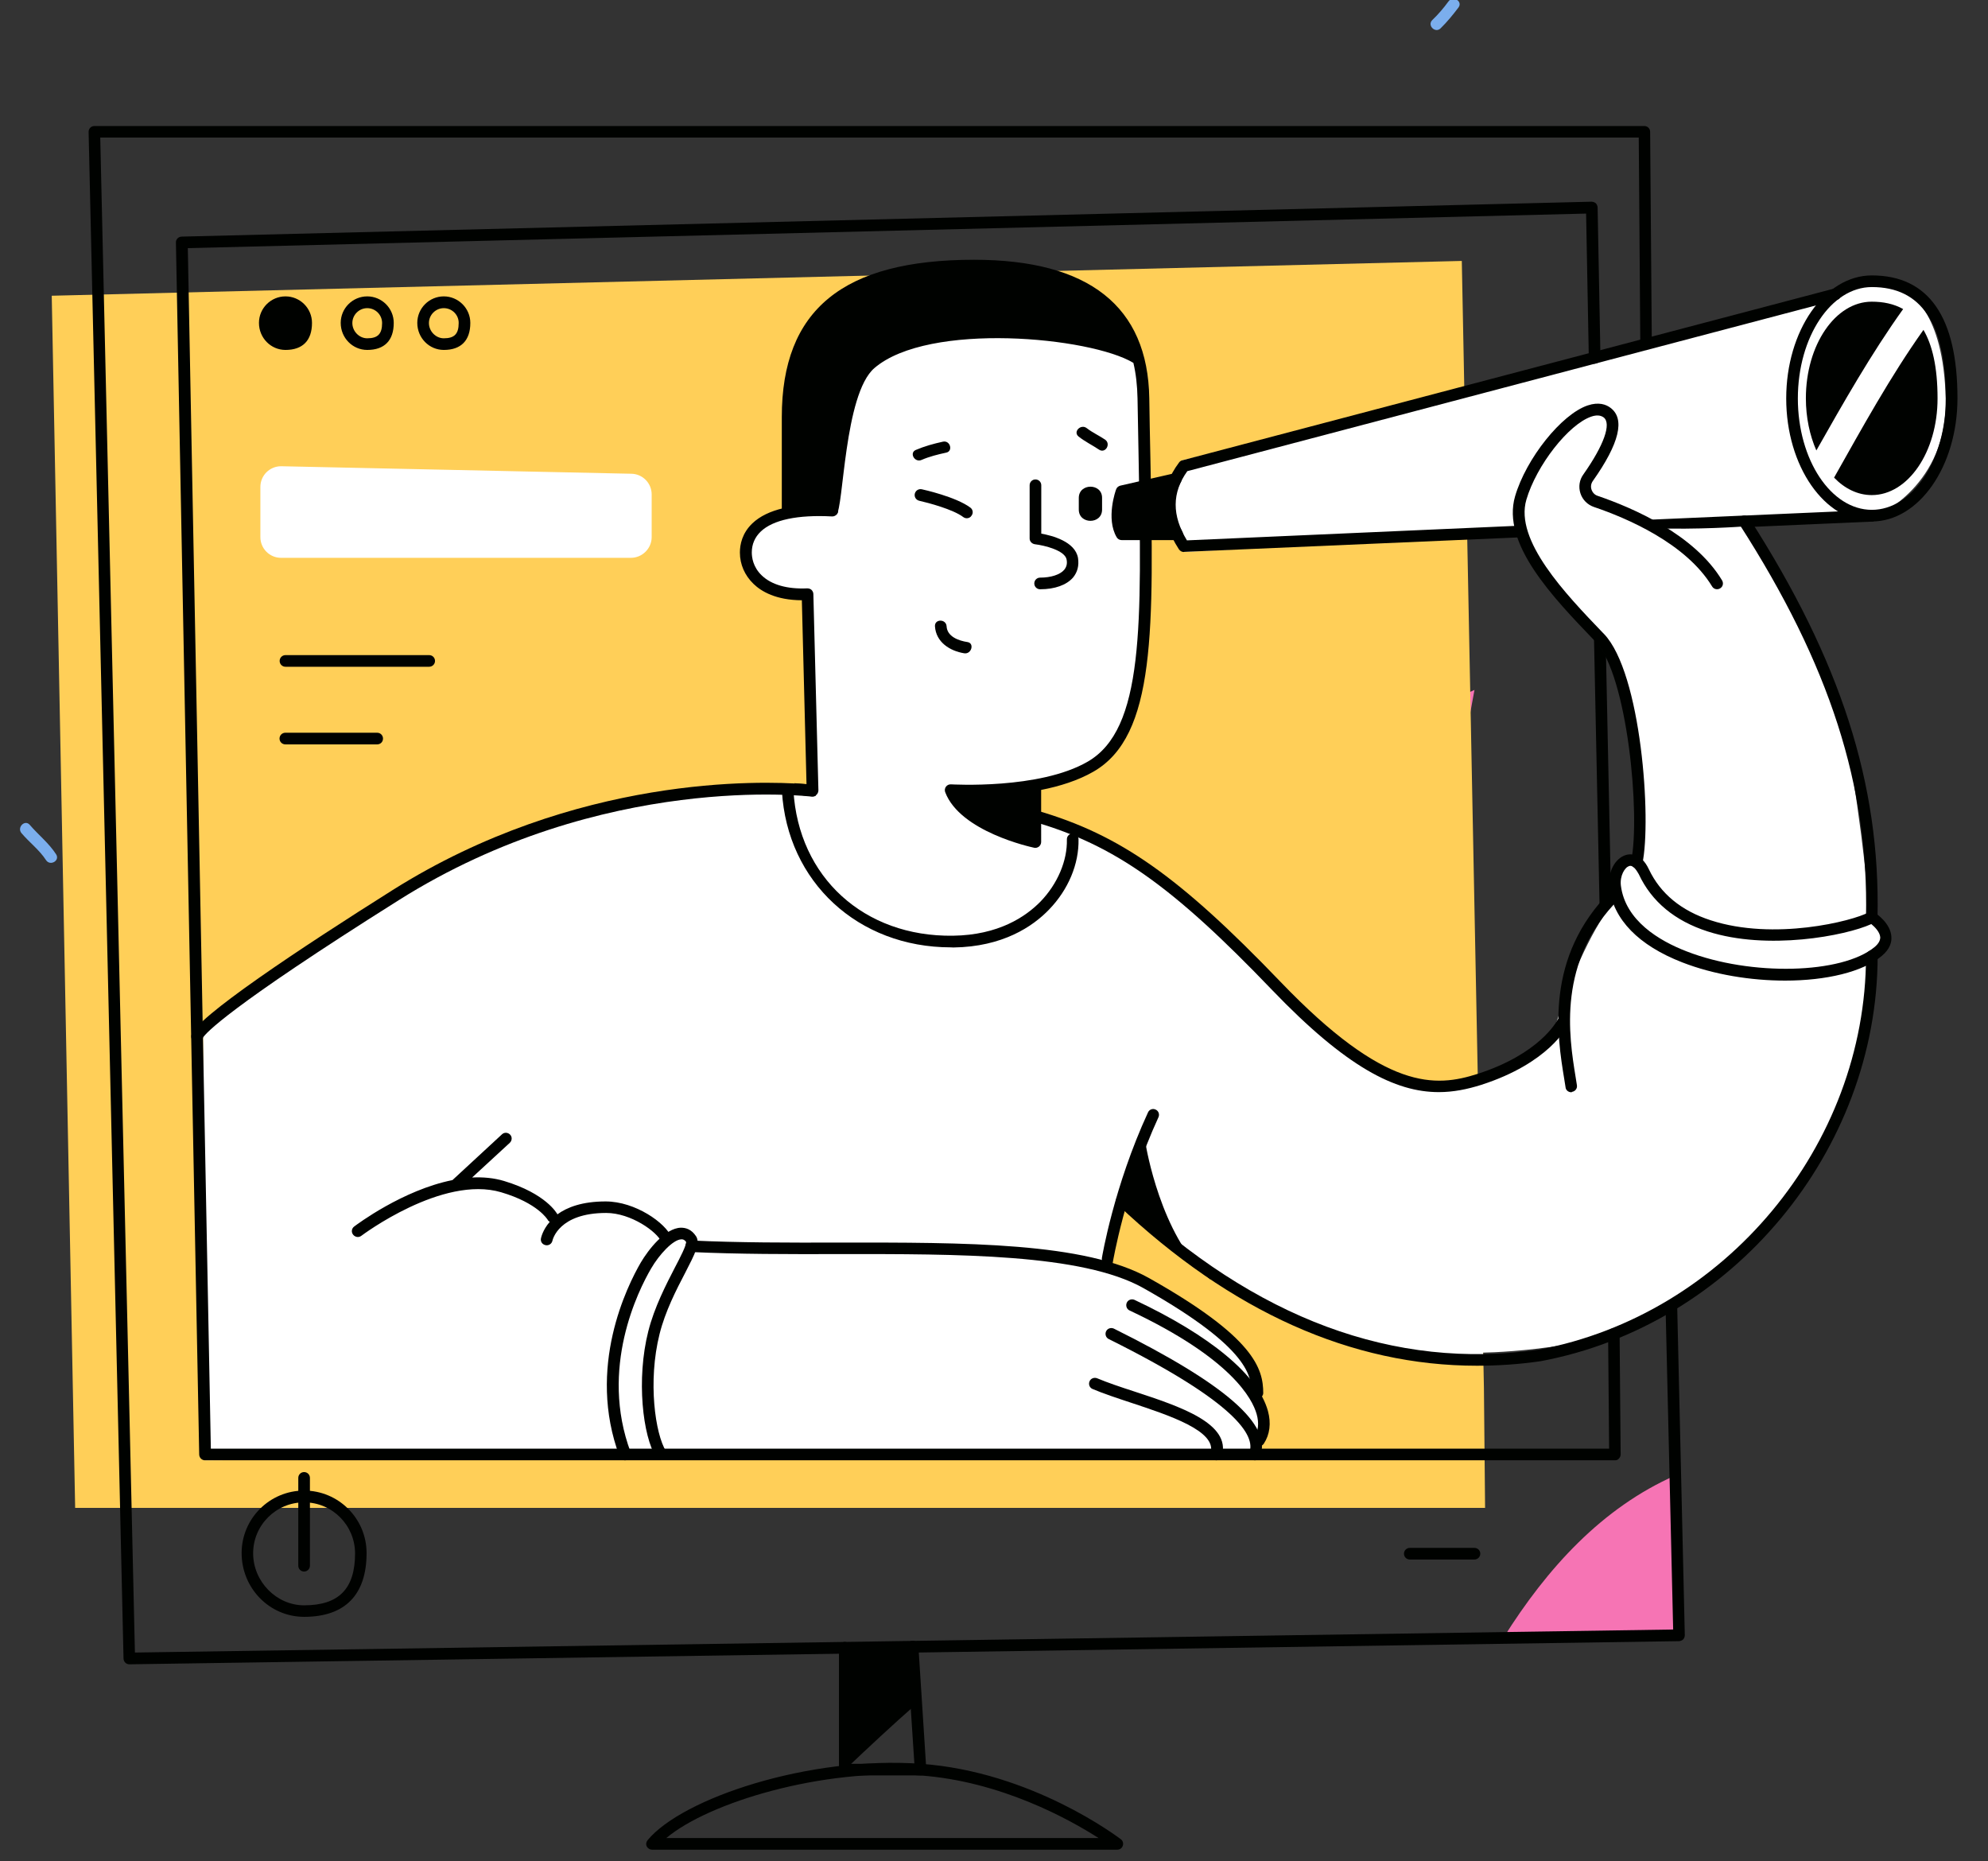 <?xml version="1.0" encoding="UTF-8"?> <!-- Generator: Adobe Illustrator 23.0.3, SVG Export Plug-In . SVG Version: 6.00 Build 0) --> <svg xmlns="http://www.w3.org/2000/svg" xmlns:xlink="http://www.w3.org/1999/xlink" id="Слой_1" x="0px" y="0px" viewBox="0 0 1536.9 1438.7" style="enable-background:new 0 0 1536.9 1438.7;" xml:space="preserve"><rect x="0" y="0" width="1536.9" height="1438.7" fill="#333333" stroke="none"/> <style type="text/css"> .st0{fill:#7BAEED;} .st1{fill:#F674B4;} .st2{fill:#FFCF58;} .st3{fill:#000200;} .st4{fill:#FFFFFF;} </style> <g id="Objects"> <path class="st0" d="M43.4,660.4c-5.6-8.7-13.8-15.1-20.4-22.8c-3.8-4.4-10.1,2-6.4,6.4c6.1,7.2,13.9,13,19,20.9 C38.8,669.7,46.5,665.3,43.4,660.4z"></path> <path class="st1" d="M1162.3,1266l135.9-2.1l-2.8-123.5C1238.6,1165.4,1196.1,1212.1,1162.3,1266z"></path> <path class="st0" d="M1119.8,1.1c-3.8,5.2-7.9,10-12.5,14.4c-4.2,4.1,2.3,10.5,6.4,6.4c5.1-5,9.6-10.5,13.9-16.2 C1131,0.9,1123.2-3.6,1119.8,1.1z"></path> <polygon class="st1" points="1089.9,556 1139.9,533.3 1131.2,580.8 "></polygon> <polygon id="BG" class="st2" points="1148.1,1165.6 58.1,1165.6 40,228.6 1130.1,201.7 1142.6,839.9 1146.7,1048 1147.2,1072.4 "></polygon> </g> <g id="PC"> <path class="st3" d="M100,1286.5c-2.5,0-4.4-2-4.5-4.4l-27-1180.2c0-1.2,0.5-2.4,1.3-3.2c0.8-0.8,2-1.3,3.2-1.3h1198.2 c2.5,0,4.5,2,4.5,4.4L1277,266c0,2.5-2,4.5-4.4,4.5l0,0c-2.5,0-4.5-2-4.5-4.4l-1.2-159.8H77.5l26.8,1171.1l1189.2-17.8l-5.9-250.5 c-0.1-2.5,1.9-4.5,4.4-4.6c2.4-0.1,4.5,1.9,4.6,4.4l5.9,255.1c0,1.2-0.5,2.4-1.2,3.2c-0.8,0.8-2,1.3-3.2,1.4L100,1286.5L100,1286.5 z"></path> <path class="st4" d="M487.7,431.2H217.3c-8.9,0-16-7.2-16-16v-38.8c0-8.9,7.2-16,16-16l270.5,5.8c8.9,0,16,7.2,16,16v33 C503.8,423.9,496.6,431.2,487.7,431.2z"></path> <path class="st3" d="M236.7,249.7c0,8.9-3.5,16.3-16,16.3c-8.9,0-16-7.5-16-16.3s7.2-16,16-16C229.5,233.6,236.7,240.9,236.7,249.7 z"></path> <path class="st3" d="M220.7,270.5c-11.3,0-20.5-9.3-20.5-20.9c0-11.3,9.2-20.5,20.5-20.5c11.3,0,20.5,9.2,20.5,20.5 C241.2,263.2,234,270.5,220.7,270.5z M220.7,238.2c-6.3,0-11.5,5.2-11.5,11.5c0,6.4,5.3,11.8,11.5,11.8c8.2,0,11.5-3.4,11.5-11.8 C232.3,243.4,227.1,238.2,220.7,238.2z"></path> <path class="st3" d="M283.9,270.5c-11.3,0-20.5-9.3-20.5-20.9c0-11.3,9.2-20.5,20.5-20.5c11.3,0,20.5,9.2,20.5,20.5 C304.4,263.2,297.2,270.5,283.9,270.5z M283.9,238.2c-6.3,0-11.5,5.2-11.5,11.5c0,6.4,5.3,11.8,11.5,11.8c8.2,0,11.5-3.4,11.5-11.8 C295.4,243.4,290.3,238.2,283.9,238.2z"></path> <path class="st3" d="M235.1,1249.8c-26.7,0-48.3-22.1-48.3-49.3c0-26.7,21.7-48.3,48.3-48.3c26.7,0,48.3,21.7,48.3,48.3 C283.4,1232.8,266.7,1249.8,235.1,1249.8z M235.1,1161.3c-21.7,0-39.4,17.6-39.4,39.4c0,21.8,18,40.2,39.4,40.2 c26.8,0,39.4-12.7,39.4-40.2C274.4,1178.9,256.8,1161.3,235.1,1161.3z"></path> <path class="st3" d="M343.1,270.5c-11.3,0-20.5-9.3-20.5-20.9c0-11.3,9.2-20.5,20.5-20.5c11.2,0,20.5,9.2,20.5,20.5 C363.6,263.2,356.4,270.5,343.1,270.5z M343.1,238.2c-6.3,0-11.5,5.2-11.5,11.5c0,6.4,5.3,11.8,11.5,11.8c8.2,0,11.5-3.4,11.5-11.8 C354.7,243.4,349.5,238.2,343.1,238.2z"></path> <path class="st3" d="M331.7,515.4h-111c-2.5,0-4.5-2-4.5-4.5c0-2.5,2-4.5,4.5-4.5h111.1c2.5,0,4.5,2,4.5,4.5 C336.3,513.4,334.3,515.4,331.7,515.4z"></path> <path class="st3" d="M291.6,575.4h-71c-2.5,0-4.5-2-4.5-4.5s2-4.5,4.5-4.5h71c2.5,0,4.5,2,4.5,4.5S294.2,575.4,291.6,575.4z"></path> <path class="st3" d="M235.1,1214.8c-2.5,0-4.5-2-4.5-4.5v-67.9c0-2.5,2-4.5,4.5-4.5c2.5,0,4.5,2,4.5,4.5v67.9 C239.6,1212.8,237.5,1214.8,235.1,1214.8z"></path> <path class="st3" d="M711.6,1372.4h-58.5c-2.5,0-4.5-2-4.5-4.5v-94.2c0-2.5,2-4.5,4.5-4.5c2.5,0,4.5,2,4.5,4.5v89.7h49.3l-5.9-90.2 c-0.2-2.5,1.7-4.6,4.2-4.8s4.6,1.7,4.8,4.2l6.1,94.9c0.1,1.2-0.4,2.5-1.2,3.4C714.1,1371.8,713,1372.4,711.6,1372.4z"></path> <path class="st3" d="M708.4,1317.2l-2.8-44.3l-52.5,0.8v94.2h0.2C671.4,1350.7,689.7,1333.6,708.4,1317.2z"></path> <path class="st3" d="M863.8,1429.8H504.1c-1.7,0-3.3-1-4.1-2.5c-0.8-1.6-0.5-3.4,0.6-4.8c26.8-32.5,124.9-65.3,211.3-59.1 c85.6,6.1,151.7,56.2,154.6,58.3c1.5,1.1,2.2,3.2,1.5,5C867.5,1428.5,865.8,1429.8,863.8,1429.8z M515.1,1420.8h334.2 c-22.6-14.5-75.6-43.9-137.9-48.4C635.7,1366.8,548.1,1393.1,515.1,1420.8z"></path> <path class="st3" d="M1241.1,704.4c-2.5,0-4.4-2-4.5-4.4l-4.3-206.9c-0.1-2.5,1.9-4.5,4.4-4.6h0.1c2.5,0,4.4,2,4.5,4.4l4.3,206.9 C1245.8,702.3,1243.8,704.4,1241.1,704.4L1241.1,704.4z"></path> </g> <g id="Man"> <g id="Body"> <path class="st4" d="M969.8,1124l-811.4,4.8L157,791.4c0,0,238.4-205.5,470.6-180.5c0-5-1.8-132.6-1.9-145.7 c-0.1-5.8-12.5-4.6-16.8-5.8c0,0-19.1-9.2-27.2-18.4c-2.4-6.7-2.4-20.9-2.5-27.9c18.1-14.4,21.1-14.3,42.7-23.7 c6.7-2.9,17.6-131.8,66.7-144.3c1.7-0.4,181.7,0,192.6,39.6c-0.9,1.6,0.8,163.5,2.6,228.7c-10.2,68-41,79-79.4,94.7 c0.9,6.4-2.5,16.2-1.6,22.6c16-0.7,114.5,58.9,159.1,104.1c17.7,17.9,37.6,35.8,51.7,56.9c15.5,13.2,30.7,25,48,34.5 c31.3,17.4,62.7,15.2,84.9,9.7v211.9c-177.1,0-279.9-120.3-279.9-120.3l-11.2,49.7C1019.2,1049.7,969.8,1124,969.8,1124z"></path> <path class="st3" d="M621.8,606.1c-32.7-2.5-176.5-7.4-318.4,82c-70,44.1-153.8,99.5-155.5,112.5c-0.2,1.3,0.3,3,1.2,4.1 c0.8,0.9,2.1,1.4,3.3,1.4c1.1,0,2.2-0.4,3.1-1.2c0.8-0.8,1.3-1.8,1.4-2.8c2-3.2,18.4-22.6,151.4-106.3 c157.8-99.4,317.7-80.2,319.3-80c1.1,0.1,2.3-0.2,3.2-0.8C627.8,611.8,624.8,608.9,621.8,606.1z"></path> <path class="st3" d="M856.4,977.5c-0.3,0-0.5,0-0.8-0.1c-2.5-0.4-4.2-2.7-3.7-5.2c0.1-0.6,9.2-55.1,35.6-112.3 c1-2.3,3.7-3.3,5.9-2.2c2.3,1,3.2,3.7,2.2,5.9c-25.8,56.1-35.2,111.6-35.3,112.2C860.1,978.1,858.6,977.5,856.4,977.5z"></path> <path class="st3" d="M1139.9,1205.5h-50c-2.5,0-4.5-2-4.5-4.5c0-2.5,2-4.5,4.5-4.5h50c2.5,0,4.5,2,4.5,4.5 S1142.3,1205.5,1139.9,1205.5z"></path> </g> <g id="Head"> <path class="st3" d="M643.6,390.3c-29.5-1.5-50.4,3.3-61.9,14.2c-8,7.6-9.7,16.5-9.7,22.6c0,9.2,3.8,17.8,10.6,24.3 c6,5.8,17.3,12.5,37.3,12.6l3.6,142.1c-2.4-0.2-5.6-0.4-9.4-0.7c2,3.2,4.1,6.3,6.2,9.4c4.5,0.4,7.1,0.7,7.3,0.7 c1.3,0.2,2.6-0.3,3.6-1.1c0.9-0.8,1.5-2.2,1.5-3.5l-3.9-151.7c0-1.2-0.6-2.4-1.4-3.2c-0.8-0.8-2.1-1.2-3.3-1.2 c-15.6,0.7-27.7-2.8-35.2-10c-6.8-6.5-7.7-14-7.7-17.8c0-6.3,2.4-11.8,6.9-16.1c9.5-9.1,28.6-13.1,55.2-11.7 c2.3,0.1,4.6-1.8,4.7-4.2C648,392.6,646.2,390.4,643.6,390.3z"></path> <path class="st3" d="M804.1,455.5c-2.5,0-4.5-2-4.5-4.5c0-2.5,2-4.5,4.5-4.5c8.4,0,15.4-2.3,18.6-6c1.8-2.2,2.5-4.7,1.9-7.9 c-1.2-7.1-17-11-24.5-11.9c-2.3-0.3-4.1-2.2-4.1-4.4v-41.2c0-2.5,2-4.5,4.5-4.5c2.5,0,4.5,2,4.5,4.5v37.4 c8.4,1.5,26.2,6.1,28.4,18.8c0.9,5.9-0.4,11-3.9,15.2C824.5,452.2,815.5,455.5,804.1,455.5z"></path> <path class="st3" d="M747.4,400.6c-0.9,0-1.9-0.3-2.7-0.9c-7.9-6-27.3-11.1-34-12.6c-2.5-0.6-4-2.9-3.5-5.4c0.6-2.5,2.9-4,5.4-3.5 c1,0.2,26.4,5.8,37.6,14.2c2,1.5,2.4,4.3,0.8,6.3C750.2,400,748.8,400.6,747.4,400.6z"></path> <path class="st3" d="M834,384.9v9c0,11.6,18,11.6,18,0v-9C852.1,373.3,834,373.3,834,384.9z"></path> <path class="st3" d="M729,341.4c-7.3,1.6-14.2,3.5-21,6.4c-5.3,2.3-0.8,10.1,4.5,7.7c6-2.6,12.5-4.2,18.9-5.6 C737,348.9,734.7,340.2,729,341.4z"></path> <path class="st3" d="M854.3,339.8c-4.6-3.1-9.7-5.4-14.1-8.8c-4.5-3.6-10.9,2.7-6.4,6.4c5,4,10.7,6.7,15.9,10.2 C854.6,350.8,859.1,343.1,854.3,339.8z"></path> <path class="st3" d="M747.9,496.3c-6.7-1-15.7-4.2-16.1-12.2c-0.4-5.8-9.3-5.8-9,0c0.8,12.3,11.5,19.1,22.7,20.9 C751.1,505.8,753.5,497.1,747.9,496.3z"></path> <path class="st3" d="M735.1,732.3c-71.7,0-126.5-50.6-130.6-120.8c-0.2-2.5,1.8-4.6,4.2-4.7c2.5-0.1,4.6,1.8,4.7,4.2 c3.9,67,54.5,113.3,123.4,112.3c35.1-0.5,56.1-14.6,67.7-26.5c13-13.5,20.7-31.4,20.3-47.9c-0.1-2.5,1.9-4.5,4.4-4.6h0.1 c2.5,0,4.4,2,4.5,4.4c0.4,19.2-7.9,39-22.8,54.4c-12.6,13.1-35.8,28.8-74,29.3C736.3,732.3,735.7,732.3,735.1,732.3z"></path> <path class="st3" d="M889.3,351.6c-0.3-14-0.6-28.6-0.8-43.7c-1.1-71.1-46.7-107.1-135.5-107.1c-101.4,0-148.6,38.7-148.6,121.6 v72.1c0,2.5,2,4.5,4.5,4.5c2.1,0,3.8-1.4,4.3-3.3c13.1-1,18.8,2.1,33.4,2c5.6-3.9,5.8-93,29.4-113.2c41.9-36,167.2-24,200.2-4 c2,8.4,3,17.6,3.2,27.5c0.3,15.1,0.6,29.7,0.8,43.7c2.5,132.1,4.2,212-39.4,237.1c-37.4,21.6-104.9,17.5-105.6,17.5 c-1.6-0.1-3,0.6-3.9,1.8c-0.9,1.2-1.1,2.8-0.6,4.2c11.5,30.6,66.4,42.5,68.8,43c0.3,0.1,0.7,0.1,0.9,0.1c1,0,2-0.4,2.8-1 c1-0.8,1.7-2.2,1.7-3.5V611c0-0.1,0-0.3,0-0.4c14.3-2.8,28.6-7.3,40.4-14.1C893.6,568.8,892,487.1,889.3,351.6z"></path> </g> <g id="Hand_2"> <path class="st3" d="M519.2,956.5c-4.6-11.2-28.1-27.8-51-27.8c-18.1,0-29.8,4.5-37.3,10v-0.1c-0.4-0.7-8.7-15.9-41.2-25.7 c-8-2.4-16.3-3.1-24.7-2.7l29.1-26.8c1.8-1.7,2-4.5,0.3-6.3c-1.7-1.8-4.5-2-6.3-0.3l-38.3,35.4c-38.5,7.7-74,34.4-76,35.9 c-2,1.5-2.4,4.3-0.8,6.3c0.8,1.1,2.3,1.8,3.6,1.8c0.9,0,1.9-0.3,2.7-0.9c0.7-0.5,62.7-47.1,108.1-33.7 c28.5,8.4,35.8,21.1,35.9,21.1c0.4,0.8,0.9,1.3,1.7,1.8c-5.5,6.3-6.7,12.3-6.8,12.8c-0.5,2.5,1.1,4.7,3.6,5.2s4.8-1.1,5.3-3.5 c0.2-0.8,4.9-21.4,41.5-21.4c19.3,0,39.4,14.6,42.7,22.3c0.8,1.7,2.4,2.7,4.2,2.7c0.6,0,1.1-0.1,1.7-0.4 C519,961.4,520.2,958.8,519.2,956.5z"></path> <path class="st3" d="M483.2,1128.8c-1.8,0-3.6-1.1-4.2-2.9c-25.8-68.8,6-132.1,16.4-150c5.8-9.8,18.7-26.6,31-26.9 c3.5,0,8,1,11.7,6.6c3.5,5.4-0.8,13.5-8.4,28.3c-6.9,13.2-15.4,29.7-19.8,47.3c-9.2,36.7-3.3,77.5,5,90.6c1.3,2.1,0.8,4.9-1.4,6.2 c-2.1,1.3-4.9,0.8-6.2-1.4c-10.4-16.4-15.5-60.5-6.1-97.6c4.7-18.6,13.9-36.3,20.6-49.3c4-7.6,9-17.3,8.6-19.7 c-1.2-1.8-2.6-2.1-3.7-2c-6.4,0.2-17.1,11.8-23.3,22.5c-9.9,16.9-40.2,77.2-15.8,142.2c0.8,2.4-0.3,4.9-2.6,5.8 C484.2,1128.7,483.7,1128.8,483.2,1128.8z"></path> <path class="st3" d="M971.9,1081.3c-2.5,0-4.5-2-4.5-4.5c0-11.9,0-34.2-83.6-81.2c-47.3-26.5-143.1-26.3-235.5-26.2 c-38.2,0.1-77.8,0.1-114.2-1.6c-2.5-0.1-4.4-2.3-4.2-4.7c0.1-2.5,2.4-4.4,4.7-4.2c36.2,1.7,75.7,1.7,113.8,1.6 c98-0.1,190.6-0.3,240,27.5c81.4,45.8,88.2,69.9,88.2,89C976.4,1079.3,974.4,1081.3,971.9,1081.3z"></path> <path class="st3" d="M973.2,1118.1c-0.8,0-1.7-0.3-2.5-0.8c-2.1-1.4-2.6-4.2-1.2-6.2c3.3-4.9,4-10.9,2-18 c-3.3-11.7-19.3-43-98.2-80.1c-2.3-1-3.2-3.8-2.2-6c1-2.3,3.8-3.2,6-2.2c58.8,27.7,95.4,58.1,103.1,85.8 c2.6,9.5,1.5,18.3-3.2,25.4C976.1,1117.3,974.7,1118.1,973.2,1118.1z"></path> <path class="st3" d="M970.1,1128.8c-0.6,0-1-0.1-1.6-0.3c-2.4-0.8-3.5-3.5-2.6-5.8c4.8-12.9-10.1-38.6-108.7-87.6 c-2.3-1.1-3.1-3.8-2.1-6c1.1-2.3,3.8-3.1,6-2.1c86.3,42.9,122.4,74.3,113.1,98.7C973.7,1127.7,972,1128.8,970.1,1128.8z"></path> <path class="st3" d="M940.2,1128.8c-0.4,0-0.8-0.1-1.3-0.2c-2.4-0.7-3.8-3.2-3-5.6c4.9-16.8-31.9-28.9-61.5-38.7 c-10.9-3.6-21.2-7-29.7-10.6c-2.3-0.9-3.4-3.6-2.4-5.9c0.9-2.3,3.6-3.3,5.9-2.4c8.1,3.4,18.2,6.8,29,10.3 c35,11.5,74.7,24.6,67.4,49.8C943.9,1127.6,942.1,1128.8,940.2,1128.8z"></path> </g> <g id="Lens"> <path class="st4" d="M1420.1,231.8l-506,124c0,0-13.7,31.3-6.9,45.4c6.7,14.1,8.2,25.5,8.2,25.5l536.1-28.3 c0,0,54.4-23.3,52.7-90.4c-1.7-67.1-27.7-82.2-36.2-86.5C1459.2,217.1,1439.3,211.8,1420.1,231.8z"></path> <path class="st3" d="M1471.3,238.9c-7.3-4.1-15.5-5.7-24.3-5.7c-28.1,0-50.9,33.4-50.9,74.7c0,14.8,3,28.7,8.1,40.3 C1425.3,311,1446.4,273.7,1471.3,238.9z"></path> <path class="st3" d="M1417.9,369.2c8.2,8.5,18.3,13.5,29.1,13.5c28.1,0,50.9-33.4,50.9-74.7c0-24.4-4.1-41.4-10.9-53 C1461.3,291.2,1439.8,330.4,1417.9,369.2z"></path> <path class="st3" d="M1447.1,403.1c-36.5,0-66.2-42.7-66.2-95.1s29.7-95.1,66.2-95.1c43.9,0,66.2,32,66.2,95.1 C1513.2,360.5,1483.5,403.1,1447.1,403.1z M1447.1,221.9c-31.5,0-57.2,38.6-57.2,86.1s25.7,86.1,57.2,86.1 c31.5,0,57.2-38.6,57.2-86.1C1504.2,250.1,1485.5,221.9,1447.1,221.9z"></path> <path class="st3" d="M915.2,426.7c-1.5,0-2.9-0.8-3.8-2.1c-15.5-23.9-15.4-46.5,0.2-67.2c0.6-0.8,1.5-1.4,2.5-1.6l503.7-132.7 c2.5-0.7,4.9,0.8,5.5,3.2c0.7,2.4-0.8,4.9-3.2,5.5L917.9,364.2c-11.9,16.6-12,34.2-0.3,53.5l258.6-11.4c2.4-0.1,4.6,1.8,4.7,4.3 c0.1,2.5-1.8,4.6-4.3,4.7l-261.2,11.3C915.4,426.7,915.3,426.7,915.2,426.7z"></path> <path class="st3" d="M914,410.8l-10.9-19.3l10-19.3c0.8-1.6,0.7-3.4-0.5-4.8c-1-1.4-2.8-2-4.5-1.6l-42,9.6 c-1.5,0.4-2.7,1.4-3.2,2.8c-0.4,0.9-8.1,22.7,0.4,37.1c0.8,1.4,2.3,2.2,3.9,2.2H910c1.6,0,3.1-0.8,3.9-2.3 C914.7,413.9,914.7,412.1,914,410.8z"></path> <path class="st3" d="M1276.2,410.7c-2.4,0-4.4-1.9-4.5-4.3s1.8-4.6,4.3-4.7l170.8-7.5c2.3-0.1,4.6,1.8,4.7,4.3 c0.1,2.5-1.8,4.6-4.3,4.7l-170.8,7.5C1276.3,410.7,1276.3,410.7,1276.2,410.7z"></path> </g> <g id="Hand"> <path class="st4" d="M1139.3,834.9c31.7-13.8,55.9-17.6,64.5-46.1c8.7-28.5,25.4-68,41.8-89c0,0-2.4-27.5,14-30.4 c0,0,17.7-37.5,3.9-99.6c-13.8-62.1-30.4-78.6-59.4-109c-29-30.4-34.5-60.7-26.2-80c8.3-19.3,35.5-68.6,49.4-67.5 c14,1.1,26.4,15,16.8,30.2c-9.6,15.2-24.7,21.5-13.8,34.9s31.2,14.8,46.3,29.9c36,1.3,70.7-1.3,70.7-1.3s71.9,107.6,84.3,187.6 c12.5,80,13,110.4,13,110.4s16.1,10.5,13.2,22.1s-11,13.8-11,13.8s-11,115.9-40,151.7c-29,35.9-90.2,122.2-154.8,138.3 c-64.5,16.1-114.3,14.8-119.8,14.8C1126.8,1045.9,1139.3,834.9,1139.3,834.9z"></path> <path class="st3" d="M1112.3,844.2c-33.6,0-71.5-19.2-128.9-79c-77-80.3-121.7-111.9-184.1-130c-2.4-0.7-3.8-3.2-3-5.6 c0.7-2.4,3.1-3.8,5.6-3C866,645.3,911.7,677.5,990,759c81.2,84.6,119.8,81.5,152.3,71.1c48.4-15.6,61.3-41,61.5-41.2 c1.1-2.3,3.8-3.2,6-2.1c2.3,1,3.2,3.8,2.1,5.9c-0.6,1.1-14.3,29-66.8,45.9C1134.3,842,1123.6,844.2,1112.3,844.2z"></path> <path class="st3" d="M1447.1,713.6C1447,713.6,1447,713.6,1447.1,713.6c-2.5-0.1-4.5-2.1-4.5-4.6c2.1-101.4-28-195-97.8-303.6 c-1.3-2.1-0.8-4.9,1.3-6.2c2.1-1.3,4.9-0.8,6.2,1.3c70.7,110.2,101.4,205.4,99.2,308.6C1451.5,711.6,1449.5,713.6,1447.1,713.6z"></path> <path class="st3" d="M1141.8,1055.7c-96.9,0-190.1-41.7-277.6-124.4c-1.8-1.7-1.9-4.5-0.2-6.3c1.7-1.8,4.5-1.9,6.3-0.2 c100.2,94.6,207.6,134.5,319.2,118.5c144-27,252.9-157.8,253.1-304.2c0-2.5,2.1-4.4,4.5-4.5c2.5,0,4.5,2,4.5,4.5 c-0.3,150.7-112.3,285.4-260.6,313.1C1174.4,1054.6,1158,1055.7,1141.8,1055.7z"></path> <path class="st3" d="M1214.7,844.3c-2.2,0-4.2-1.6-4.4-3.9l-1-6.3c-5.4-32.9-15.4-94.3,36.1-145.5c1.8-1.8,4.6-1.8,6.3,0 c1.8,1.8,1.8,4.6,0,6.3c-48.2,47.9-38.7,106.4-33.6,137.7l1,6.3c0.4,2.5-1.3,4.7-3.8,5.1C1215.2,844.3,1215,844.3,1214.7,844.3z"></path> <path class="st3" d="M936.1,988.9c-0.7-0.6-1.3-1.1-2.2-1.9c-36.6-31.9-48-101.5-48-101.5s-1.8-1.3-12,20.8c-10.2,22.1,0,30,0,30 s45,38.5,61.9,52.8L936.1,988.9z"></path> <path class="st3" d="M1265.4,671c-0.3,0-0.7,0-0.9-0.1c-2.5-0.5-4-2.9-3.5-5.4c7.3-34.4-2.7-143.7-27.5-169.5l-1-1 c-32-33.3-71.9-74.8-61.2-111.4c8.6-29.3,35.9-63.4,56.1-70.2c8.6-2.9,14.3-0.7,17.6,1.8c11.5,8.5,7,27.5-13.6,56.6 c-1.4,2-1.8,4.4-1,6.7c0.8,2.3,2.5,4.1,4.8,4.8c26.6,9.1,74.5,29.5,96.1,65.3c1.3,2.2,0.7,4.9-1.5,6.2c-2.1,1.3-4.9,0.7-6.2-1.5 c-20.2-33.3-65.9-52.8-91.3-61.4c-5-1.7-8.9-5.6-10.5-10.6c-1.6-5-0.8-10.4,2.3-14.6c15.9-22.6,21.9-39.4,15.6-44.1 c-2.4-1.7-5.5-1.9-9.4-0.6c-17.6,5.9-42.5,37.7-50.3,64.3c-9.2,31.5,30.2,72.7,59,102.7l1,1c28.9,30.1,36.9,143.9,29.7,177.6 C1269.4,669.6,1267.5,671,1265.4,671z"></path> <path class="st3" d="M1380.1,758c-26.5,0-55.2-4.6-79.6-14.1c-33.7-13.1-53.2-33.1-56.4-57.9c-1.5-11.3,4.3-22.6,12.9-25.1 c2.5-0.8,11.5-2.2,17.7,11l0,0c8.9,18.8,25,32.1,47.9,39.5c48.8,15.9,109.5,0.7,122.1-6.2c1.4-0.8,3.2-0.8,4.6,0.2 c1.2,0.8,12.3,8.2,12.9,18.7c0.3,3.8-0.8,9.3-7.4,14.8C1440.1,751.4,1411.5,758,1380.1,758z M1260.4,669.3c-0.3,0-0.6,0-0.8,0.1 c-3.4,0.9-7.5,7.5-6.5,15.3c3.5,26.9,29.5,42.5,50.8,50.7c49.6,19.3,120.3,17.6,145.5-3.5c2.9-2.5,4.2-4.9,4.2-7.4 c-0.3-4-4.1-7.9-6.9-10.2c-20,9.1-80.3,20.6-126.5,5.7c-25.5-8.2-43.4-23.1-53.3-44.3l0,0C1265.7,673.7,1263.3,669.3,1260.4,669.3 z"></path> </g> </g> <path id="Frame" class="st3" d="M1248.6,1128.8H158.5c-2.5,0-4.4-2-4.5-4.4l-18-936.9c-0.1-2.5,1.9-4.5,4.4-4.6l1090.1-27 c1.2,0.1,2.4,0.5,3.2,1.2c0.8,0.8,1.3,2,1.4,3.2l2.2,116.2c0,2.5-1.9,4.5-4.4,4.6c-2.4,0.1-4.5-2-4.6-4.4l-2.1-111.6l-1081,26.7 l17.8,928H1244l-0.8-88.6c0-2.5,2-4.5,4.4-4.5l0,0c2.5,0,4.5,2,4.5,4.4l0.8,93.1c0,1.2-0.5,2.4-1.3,3.2 C1251,1128.3,1249.8,1128.8,1248.6,1128.8z"></path> </svg> 
